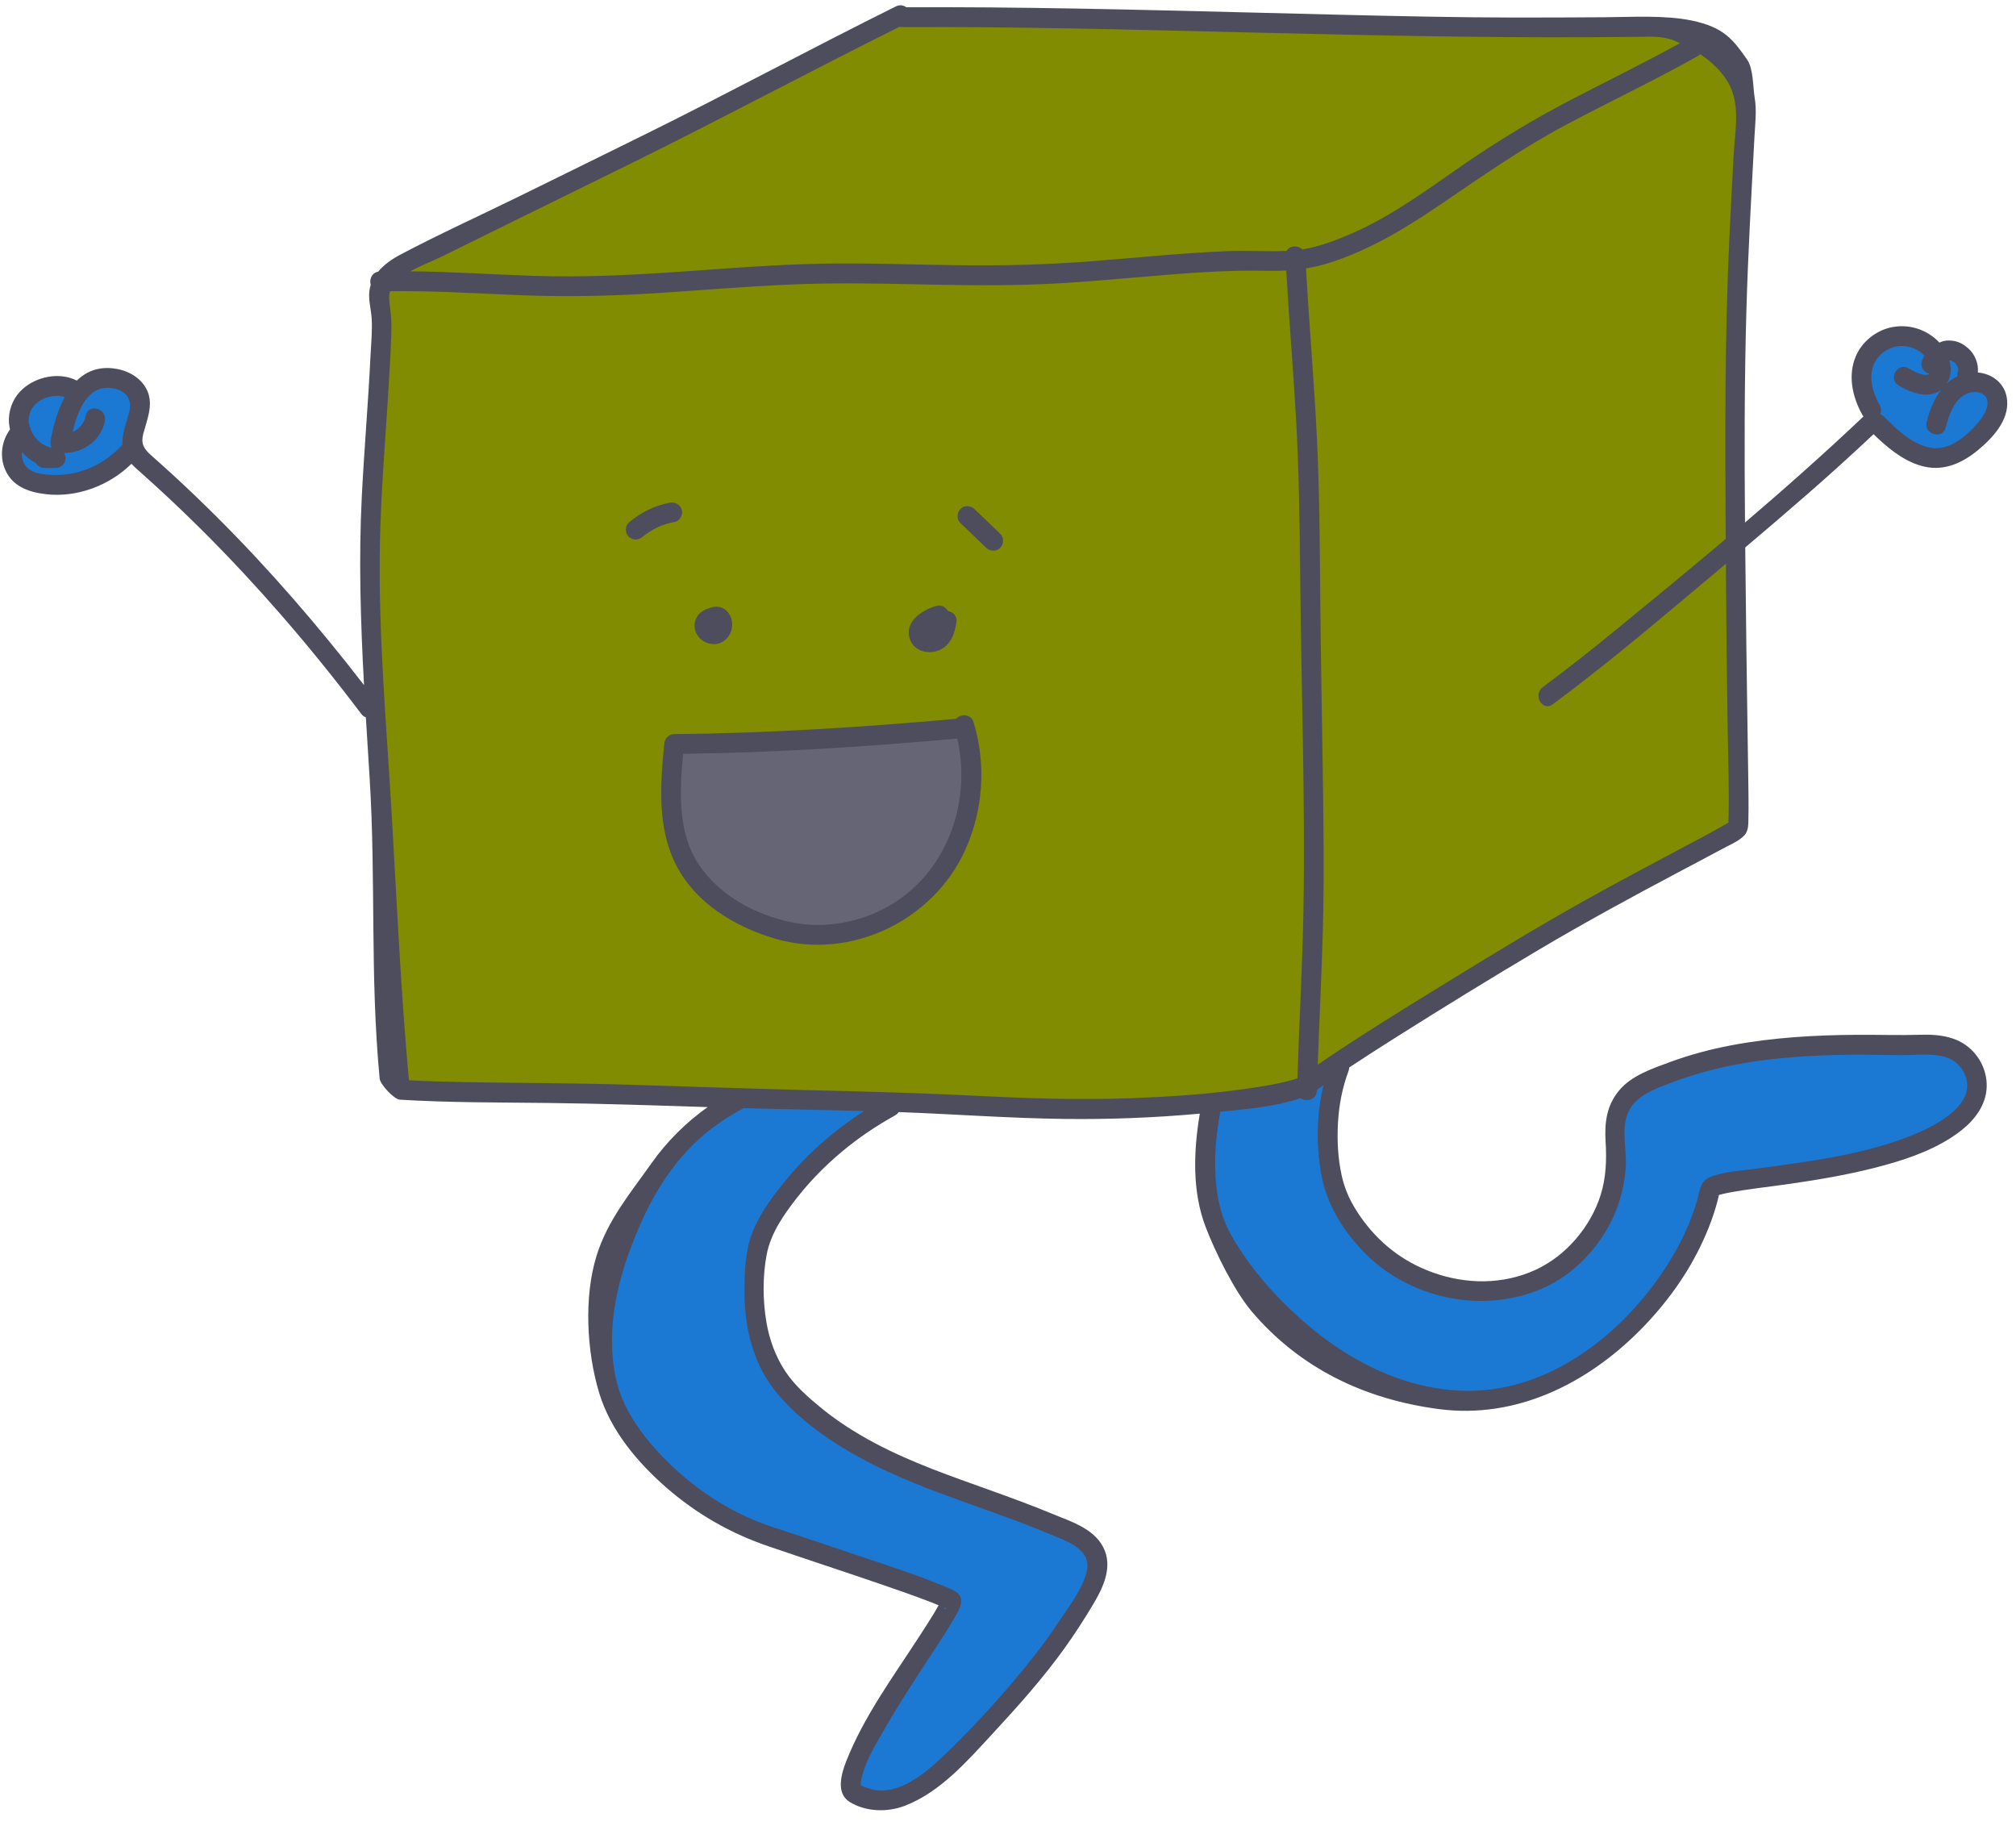 <?xml version="1.0" encoding="UTF-8" standalone="no"?><svg xmlns="http://www.w3.org/2000/svg" xmlns:xlink="http://www.w3.org/1999/xlink" fill="#4e4d5d" height="276.5" preserveAspectRatio="xMidYMid meet" version="1" viewBox="-0.3 -0.8 304.7 276.5" width="304.7" zoomAndPan="magnify"><g id="change1_1"><path d="M222.133,3.254c23.87,0.557,24.848-4.079,35.413,2.377 c10.565,6.457,5.283,23.674,4.564,31.304s-0.011,86.845-0.011,86.845s0.338,1.003-2.824,2.177 c-3.162,1.174-50.838,29.348-62.183,36.587c-11.332,8.712-85.307,2.735-85.307,2.735s-48.536,0.266-51.652-3.191 c-6.522-13.043-4.606-118.868-1.565-121.123s77.185-39.442,77.185-39.442S198.263,2.696,222.133,3.254z M222.133,3.254c23.87,0.557,24.848-4.079,35.413,2.377c10.565,6.457,5.283,23.674,4.564,31.304 s-0.011,86.845-0.011,86.845s0.338,1.003-2.824,2.177c-3.162,1.174-50.838,29.348-62.183,36.587 c-11.332,8.712-85.307,2.735-85.307,2.735s-48.536,0.266-51.652-3.191c-6.522-13.043-4.606-118.868-1.565-121.123 s77.185-39.442,77.185-39.442S198.263,2.696,222.133,3.254z" fill="#818c01"/></g><g id="change2_1"><path d="M124.698,140.24c-27.587,0.391-23.478-28.37-23.478-28.37l43.778-2.739 C149.059,128.696,139.959,137.696,124.698,140.24z M124.698,140.24c-27.587,0.391-23.478-28.37-23.478-28.37 l43.778-2.739C149.059,128.696,139.959,137.696,124.698,140.24z" fill="#666576"/></g><g id="change3_1"><path d="M3.492,70.973c-3.815-2.256-0.496-5.668-0.496-5.668s-1.754-4.185,1.05-6.28 c2.804-2.095,7.663-1.222,7.663-1.222s3.424-2.476,7.65-0.422s0,9.486,0,9.486 C15.857,74.495,7.307,73.229,3.492,70.973z M291.31,51.481c0,0-4.416-5.165-9.894,2.275 c-1.473,5.152,1.719,9.653,3.99,11.383c2.271,1.731,9.119,5.117,14.01,0c4.891-5.117,0.702-7.968-2.392-7.968 C298.633,55.488,297.37,51.055,291.31,51.481z" fill="#1b79d4"/></g><g id="change4_1"><path d="M114.524,201.87c5.438,16.547,42.652,27,42.652,27s7.154,1.761,8.413,5.87 s-4.304,9.978-14.05,21.717c-9.745,11.739-19.994,19.174-22.748,13.708c-2.754-5.466,13.513-28.056,13.513-28.056 s1.112-2.775-18.777-7.924c-19.889-5.149-33.459-14.51-32.677-35.641s19.516-33.265,19.516-33.265l24.285,1.381 C134.652,166.66,107.285,179.843,114.524,201.87z M202.763,159.414l-5.671,3.13l-14.966,4.116 c0,0-5.189,17.406,11.833,31.688c17.022,14.283,36.978,18.587,53.804,0c5.478-4.897,10.565-19.956,10.565-19.956 s21.522-3.13,32.087-7.239c10.565-4.109,9.978-11.543,2.348-14.087c-7.431-1.455-26.463,0.095-36.268,2.551 c-9.806,2.456-12.841,5.08-12.645,10.949c0.196,5.87-1.565,27.196-23.478,23.674S197.481,171.74,202.763,159.414 z" fill="#1b79d4"/></g><g id="change5_1"><path d="M282.87,64.815c2.032,1.972,4.297,3.888,7.032,4.73c3.308,1.019,6.232-0.239,8.777-2.344 c2.163-1.789,4.641-4.447,4.383-7.49c-0.213-2.51-2.172-4.023-4.428-4.223c0.137-1.365-0.466-2.801-1.499-3.691 c-0.615-0.53-1.346-0.959-2.161-1.078c-0.523-0.076-1.03-0.107-1.549,0.032 c-0.203,0.054-0.407,0.131-0.606,0.22c-0.118-0.129-0.239-0.254-0.364-0.371c-1.855-1.734-4.434-2.46-6.917-1.935 c-2.304,0.488-4.387,2.157-5.325,4.317c-1.284,2.958-0.532,6.255,0.999,8.968c0.041,0.072,0.088,0.13,0.134,0.19 c-5.808,5.502-11.809,10.82-17.905,16.029c-0.091-10.645-0.093-21.294,0.209-31.925 c0.251-8.828,0.758-17.646,1.229-26.465c0.102-1.915,0.347-3.869,0.031-5.774c-0.281-1.698-0.181-4.426-1.168-5.831 c-2.073-2.949-3.439-4.852-8.348-5.87c-4.094-0.849-9.135-0.523-13.212-0.498 c-4.482,0.027-8.964,0.05-13.446,0.045c-8.772-0.009-17.537-0.21-26.306-0.418 c-17.777-0.422-35.557-0.964-53.339-1.114c-4.136-0.035-8.272-0.04-12.408-0.021 c-0.42-0.307-0.984-0.423-1.575-0.13c-12.648,6.275-25.072,12.99-37.728,19.25 c-6.438,3.184-12.887,6.347-19.333,9.514c-5.946,2.921-12.023,5.67-17.876,8.77 c-1.223,0.648-2.433,1.488-3.321,2.555c-0.979,0.178-1.353,1.188-1.118,1.984c-0.097,0.312-0.168,0.636-0.205,0.977 c-0.151,1.412,0.274,2.774,0.354,4.173c0.104,1.818-0.087,3.698-0.176,5.517c-0.345,7.084-0.954,14.152-1.317,21.236 c-0.488,9.54-0.184,19.067,0.333,28.589c-6.88-8.906-14.245-17.434-22.216-25.384 c-2.192-2.186-4.428-4.329-6.708-6.423c-1.093-1.004-2.205-1.987-3.31-2.978c-1.105-0.991-1.516-1.753-1.116-3.252 c0.615-2.306,1.688-4.672,0.335-6.946c-1.046-1.758-3.045-2.701-5.023-2.897c-2.279-0.225-4.028,0.549-5.374,1.857 c-2.611-1.315-6.006-0.645-8.165,1.261c-1.282,1.131-2.027,2.769-2.095,4.47c-0.022,0.563,0.043,1.119,0.167,1.661 c-1.208,1.637-1.564,3.833-0.853,5.769c1.018,2.773,3.597,3.709,6.329,4.016 c4.686,0.526,9.525-1.317,12.88-4.596c0.439,0.472,0.931,0.899,1.413,1.327c1.13,1.003,2.248,2.018,3.356,3.044 c2.106,1.95,4.173,3.941,6.202,5.969c4.008,4.005,7.869,8.155,11.59,12.427 c4.234,4.86,8.285,9.877,12.167,15.023c0.198,0.262,0.44,0.43,0.698,0.528c0.181,3.001,0.373,6.001,0.56,9.001 c0.987,15.76,0.036,29.881,1.527,45.606c0.08,0.847,2.169,3.111,3.045,3.165 c7.492,0.458,15.012,0.41,22.514,0.499c8.007,0.094,16.008,0.365,24.011,0.622 c-3.267,2.324-6.129,5.156-8.476,8.471c-3.266,4.614-6.636,8.611-8.309,13.982 c-1.931,6.197-1.516,14.405,0.385,20.722c1.71,5.683,5.802,10.535,10.21,14.368c4.54,3.948,9.62,6.854,15.301,8.799 c5.625,1.926,11.276,3.773,16.9,5.701c2.345,0.804,4.689,1.615,7.008,2.492c0.63,0.238,1.28,0.491,1.894,0.747 c-0.224,0.408-0.458,0.811-0.7,1.208c-0.753,1.24-1.545,2.456-2.335,3.673 c-3.889,5.988-8.307,12.008-10.932,18.695c-0.734,1.869-1.612,4.832,0.521,6.148 c2.465,1.52,5.723,1.589,8.363,0.568c5.351-2.068,9.433-6.774,13.224-10.872c3.845-4.156,7.634-8.385,10.936-12.993 c1.452-2.026,2.801-4.123,4.091-6.254c1.609-2.658,3.293-5.942,1.681-9.002c-1.484-2.816-4.942-3.854-7.685-4.993 c-3.053-1.267-6.157-2.404-9.267-3.521c-5.949-2.135-11.958-4.19-17.553-7.168 c-2.809-1.495-5.521-3.208-7.99-5.219c-2.019-1.645-4.08-3.431-5.529-5.621c-1.49-2.252-2.409-4.798-2.861-7.454 c-0.55-3.234-0.576-6.981,0.049-10.213c0.624-3.227,2.594-6.033,4.593-8.581c2.003-2.553,4.305-4.877,6.791-6.961 c2.494-2.091,5.207-3.901,8.048-5.486c0.238-0.133,0.406-0.3,0.525-0.483 c8.375,0.31,16.741,0.937,25.123,1.039c6.792,0.083,13.608-0.188,20.379-0.8 c-0.942,5.661-1.185,11.709,0.879,17.118c1.44,3.775,4.361,9.698,6.952,12.755 c7.248,8.549,17.02,13.306,28.361,14.78c11.576,1.505,22.258-3.807,30.277-11.854 c3.931-3.945,7.306-8.564,9.617-13.642c0.573-1.26,1.094-2.547,1.533-3.86c0.196-0.585,0.375-1.176,0.538-1.771 c0.08-0.295,0.156-0.591,0.228-0.889c0.028-0.116,0.054-0.232,0.081-0.348c0.405-0.111,0.809-0.214,1.223-0.295 c3.124-0.611,6.311-0.925,9.459-1.381c4.326-0.626,8.649-1.352,12.887-2.435c3.965-1.013,8.041-2.312,11.508-4.541 c2.187-1.405,4.247-3.259,5.064-5.804c0.799-2.489,0.097-5.198-1.631-7.119c-2.084-2.316-5.064-2.728-8.021-2.636 c-3.233,0.101-6.465-0.015-9.7,0.008c-6.336,0.044-12.695,0.404-18.93,1.588 c-3.154,0.599-6.269,1.424-9.281,2.539c-2.698,0.999-5.792,2.02-7.682,4.299c-1.883,2.271-2.202,4.844-2.029,7.707 c0.166,2.738,0.082,5.41-0.741,8.048c-1.51,4.838-5.258,9.245-9.877,11.351 c-4.938,2.252-10.485,2.195-15.528,0.377c-4.58-1.651-8.245-4.553-10.999-8.557 c-1.328-1.931-2.24-3.798-2.745-6.094c-0.574-2.607-0.707-5.312-0.559-7.973c0.149-2.673,0.655-5.305,1.595-7.815 c0.071-0.189,0.095-0.363,0.094-0.528c2.3-1.516,4.615-3.009,6.944-4.479 c7.182-4.532,14.422-8.988,21.727-13.319c6.816-4.04,13.777-7.83,20.776-11.542 c2.311-1.226,4.631-2.436,6.931-3.684c1.069-0.58,2.472-1.143,3.336-2.037c0.704-0.729,0.614-1.861,0.633-2.804 c0.036-1.805,0.005-3.613-0.018-5.418c-0.083-6.638-0.214-13.274-0.289-19.912 c-0.058-5.128-0.123-10.26-0.175-15.393c3.191-2.697,6.369-5.41,9.513-8.161 C276.337,70.848,279.633,67.864,282.87,64.815z M295.659,54.985C295.605,54.74,295.647,54.862,295.659,54.985 L295.659,54.985z M295.374,54.29c0,0,0,0,0,0C295.19,54.09,295.312,54.196,295.374,54.29z M294.668,53.728C294.777,53.772,294.854,53.829,294.668,53.728L294.668,53.728z M294.505,53.658 c-0.036,0.002-0.049-0-0.076,0c0.066,0.015,0.132,0.031,0.197,0.052c0.013,0.004,0.026,0.011,0.04,0.017 c0.11,0.058,0.222,0.112,0.328,0.181c-0.022-0.021-0.032-0.029-0.062-0.059c0.038,0.038,0.081,0.071,0.123,0.106 c0.012,0.011,0.022,0.018,0.032,0.028c0.003,0.003,0.006,0.005,0.009,0.007c0.102,0.094,0.189,0.2,0.281,0.302 c0.048,0.073,0.093,0.148,0.135,0.225c0.018,0.024,0.044,0.069,0.061,0.119c0,0,0,0,0,0.001 c0.015,0.032,0.029,0.064,0.046,0.093c-0.021-0.036-0.026-0.046-0.041-0.073c0.037,0.112,0.059,0.226,0.083,0.34 c0.001,0.013,0.002,0.025,0.003,0.037c0.001,0.057-0.002,0.114-0.005,0.171c-0.021,0.08-0.039,0.159-0.065,0.238 c-0.064,0.196-0.072,0.403-0.04,0.606c-0.604,0.288-1.142,0.672-1.623,1.124c0.687-1.067,0.738-2.323,0.401-3.514 c0.023,0.001,0.062,0,0.096-0c-0.005-0.001-0.01-0.003-0.015-0.004c-0.028-0.002-0.055-0.002-0.083-0.003 c-0.001-0.003-0.002-0.007-0.003-0.01c0.019,0.002,0.035,0.001,0.059,0.006c0.009,0.002,0.018,0.005,0.027,0.007 C294.443,53.656,294.474,53.659,294.505,53.658z M294.332,53.62c-0.005,0.002-0.005,0.001-0.01,0.003l0,0 C294.325,53.622,294.329,53.621,294.332,53.62z M282.596,55.37c0.036-0.21,0.087-0.418,0.147-0.622 c0.055-0.191,0.126-0.401,0.157-0.474c0.075-0.172,0.166-0.338,0.261-0.5c0.054-0.092,0.111-0.183,0.17-0.272 c-0.003,0.004,0.269-0.355,0.149-0.21c0.554-0.67,0.984-1.001,1.77-1.385c0.232-0.113,0.528-0.217,0.927-0.313 c0.039-0.009,0.418-0.074,0.438-0.084c0.232-0.024,0.466-0.033,0.699-0.027c0.602,0.014,1.449,0.234,1.994,0.524 c0.408,0.217,0.633,0.364,0.904,0.605c0.122,0.108,0.235,0.227,0.348,0.345c-0.097,0.161-0.193,0.322-0.266,0.493 c-0.165,0.387-0.268,0.732-0.151,1.156c0.096,0.348,0.365,0.725,0.689,0.896c0.149,0.079,0.313,0.135,0.481,0.171 c-0.042,0.041-0.085,0.082-0.092,0.089c-0,0-0,0-0,0c0.001-0.001,0.011-0.011,0.046-0.046 c-0.012,0.012-0.071,0.044-0.107,0.064c-0.069,0.022-0.139,0.043-0.208,0.062c-0.296,0.082-0.103,0.007-0.038,0.006 c-0.145,0.003-0.287,0.002-0.431-0.009c-0.005-0.001-0.005-0.001-0.011-0.002c-0.132-0.024-0.263-0.055-0.392-0.09 c-0.178-0.049-0.519-0.164-0.606-0.199c-0.361-0.147-0.896-0.443-1.304-0.686c-1.662-0.992-3.172,1.601-1.514,2.59 c1.866,1.114,4.579,2.119,6.449,0.631c-1.1,1.417-1.804,3.215-2.211,4.91c-0.45,1.876,2.442,2.677,2.893,0.797 c0.524-2.187,1.645-5.234,4.316-5.349c0.921-0.04,1.834,0.39,1.97,1.389c0.163,1.196-0.753,2.476-1.485,3.324 c-1.681,1.944-4.216,4.161-6.976,3.722c-2.876-0.458-5.222-2.783-7.199-4.745 c-0.175-0.174-0.362-0.289-0.553-0.359c0.189-0.384,0.214-0.851-0.059-1.336 C282.931,58.892,282.315,57.018,282.596,55.37z M291.219,55.763c0-0,0,0,0-0 C291.219,55.763,291.219,55.763,291.219,55.763z M4.689,60.689C4.639,60.748,4.58,60.812,4.689,60.689 L4.689,60.689z M4.072,62.198c0.053-0.282,0.128-0.556,0.227-0.826c0.025-0.054,0.063-0.14,0.09-0.19 c0.064-0.119,0.132-0.236,0.206-0.349c0.037-0.058,0.078-0.113,0.116-0.17c0.099-0.112,0.197-0.226,0.302-0.332 c0.109-0.11,0.227-0.209,0.34-0.314c0.018-0.017,0.027-0.026,0.036-0.035c0.019-0.012,0.041-0.026,0.075-0.049 c0.261-0.175,0.527-0.327,0.805-0.473c0.012-0.006,0.024-0.011,0.036-0.017c0.025-0.014,0.061-0.033,0.09-0.044 c0.003-0.001,0.006-0.002,0.009-0.003c0.008-0.004,0.016-0.007,0.024-0.011c-0.009,0.005-0.01,0.005-0.018,0.009 c0.124-0.045,0.247-0.091,0.374-0.131c0.292-0.092,0.588-0.143,0.885-0.209c0.089,0,0.187-0.017,0.275-0.022 c0.156-0.008,0.312-0.011,0.468-0.007c0.156,0.004,0.31,0.025,0.466,0.03c-0.382-0.011,0.122,0.025,0.232,0.049 c0.124,0.028,0.245,0.065,0.367,0.101c-1.095,2.024-1.742,4.433-2.124,6.522c-0.066,0.363-0.018,0.787,0.151,1.139 c-0.028-0.005-0.055-0.009-0.075-0.014c-0.145-0.033-0.288-0.073-0.43-0.119 c-0.077-0.025-0.152-0.056-0.23-0.081c-0.003-0.001-0.001-0-0.004-0.002c-0.288-0.144-0.562-0.299-0.83-0.479 c-0.017-0.011-0.071-0.051-0.111-0.081c-0.02-0.017-0.04-0.033-0.044-0.037c-0.143-0.132-0.288-0.257-0.424-0.396 c-0.106-0.108-0.203-0.223-0.305-0.335c-0.018-0.019-0.02-0.022-0.032-0.035 c-0.043-0.058-0.085-0.116-0.126-0.175c-0.183-0.267-0.34-0.548-0.485-0.837 c-0.009-0.018-0.035-0.076-0.054-0.121c-0.009-0.024-0.018-0.046-0.02-0.053 c-0.052-0.163-0.111-0.322-0.155-0.487c-0.039-0.144-0.069-0.289-0.099-0.435 c-0.004-0.022-0.012-0.085-0.018-0.133c-0.004-0.071-0.01-0.161-0.01-0.161 c-0.007-0.148-0.008-0.296-0.002-0.444C4.052,62.385,4.066,62.263,4.072,62.198z M8.231,70.973 c-1.563,0.002-3.921-0.092-4.813-1.607c-0.326-0.553-0.461-1.207-0.414-1.845 c0.596,0.677,1.315,1.237,2.112,1.645c0.257,0.443,0.717,0.739,1.281,0.757c0.572,0.019,1.144-0.02,1.716-0.002 c0.785,0.007,1.536-0.695,1.5-1.5c-0.013-0.287-0.099-0.548-0.235-0.771c2.878,0.021,5.613-1.882,6.176-4.853 c0.357-1.887-2.533-2.695-2.893-0.797c-0.206,1.086-0.981,2.071-1.996,2.492c0.798-3.361,2.416-7.433,6.313-6.572 c1.758,0.388,2.701,1.601,2.281,3.396c-0.395,1.685-1.167,3.361-1.044,5.052 C15.683,69.21,12.067,70.968,8.231,70.973z M76.226,33.163c6.297-3.097,12.599-6.185,18.892-9.289 C108.714,17.17,122.075,10.01,135.643,3.254c0.118,0.028,0.243,0.045,0.38,0.045 c17.372-0.094,34.738,0.387,52.104,0.798c17.366,0.411,34.715,0.821,52.087,0.722 c2.136-0.012,4.273-0.026,6.409-0.04c2.096-0.013,4.197-0.236,6.178,0.577c0.274,0.112,0.547,0.238,0.821,0.361 c-5.427,3-11.005,5.715-16.506,8.575c-5.748,2.988-11.203,6.312-16.53,9.995 c-5.193,3.59-10.381,7.435-16.175,10.014c-2.457,1.093-5.15,2.152-7.854,2.595 c-0.673-0.67-1.947-0.601-2.404,0.218c-2.98,0.135-5.979-0.086-8.962,0.037 c-6.82,0.283-13.611,0.995-20.415,1.522c-6.811,0.527-13.611,0.708-20.441,0.608 c-6.903-0.101-13.806-0.363-20.711-0.226c-6.738,0.134-13.459,0.666-20.179,1.14 c-7.716,0.544-15.413,0.951-23.15,0.69c-6.195-0.209-12.385-0.628-18.582-0.684 c1.602-0.891,3.414-1.56,4.961-2.326C69.856,36.299,73.041,34.73,76.226,33.163z M141.981,240.984 c0.003,0.009,0.005,0.011,0.007,0.018c-0.009,0.013-0.017,0.024-0.028,0.046c-0.002,0.004-0.004,0.008-0.006,0.012 C141.927,240.889,141.917,240.771,141.981,240.984z M118.82,177.125c-2.024,2.425-4.101,5.133-5.306,8.077 c-1.223,2.987-1.299,6.281-1.289,9.465c0.017,5.528,1.44,10.998,5.077,15.27 c3.857,4.529,9.213,8.005,14.487,10.648c5.548,2.78,11.434,4.795,17.262,6.89 c3.114,1.12,6.224,2.261,9.275,3.546c2.543,1.071,6.478,2.244,5.603,5.754c-0.65,2.609-2.641,5.143-4.113,7.369 c-1.244,1.882-2.562,3.716-3.963,5.483c-3.848,4.851-8.062,9.561-12.488,13.887 c-2.704,2.643-6.465,6.237-10.405,6.267c-1.053,0.008-2.266-0.366-3.184-0.788 c-0.002-0.001-0.003-0.001-0.004-0.002c0.004-0.03,0.008-0.066,0.012-0.118c0.007-0.096,0.045-0.46,0.038-0.487 c0.462-2.654,1.974-5.103,3.31-7.456c1.854-3.268,3.889-6.431,5.934-9.581c1.626-2.504,3.326-4.976,4.826-7.56 c0.388-0.668,0.86-1.415,1.028-2.177c0.359-1.625-1.119-2.127-2.334-2.632c-4.45-1.85-9.069-3.32-13.633-4.856 c-2.879-0.969-5.761-1.929-8.64-2.899c-2.51-0.846-5.101-1.593-7.519-2.683 c-5.468-2.466-10.431-6.245-14.373-10.756c-1.862-2.131-3.536-4.524-4.641-7.141 c-1.212-2.871-1.604-6.027-1.583-9.123c0.041-6.054,1.958-12.071,4.398-17.567 c2.168-4.883,5.092-9.392,9.117-12.947c1.938-1.712,4.098-3.127,6.373-4.346 c6.069,0.161,12.139,0.267,18.208,0.435C126.01,169.864,122.087,173.211,118.82,177.125z M142.305,242.109 c0.03,0.011,0.061,0.03,0.09,0.036C142.874,242.248,142.633,242.638,142.305,242.109z M146.049,164.741 c-8.623-0.436-17.239-0.627-25.869-0.842c-2.728-0.068-5.456-0.157-8.184-0.24c-0.131-0.024-0.267-0.028-0.408-0.012 c-5.7-0.176-11.399-0.364-17.099-0.535c-8.169-0.246-16.343-0.235-24.514-0.381 c-2.825-0.051-5.649-0.137-8.471-0.284c-1.213-13.281-1.817-26.602-2.585-39.914 c-0.802-13.88-2.095-27.804-1.784-41.719c0.157-7.008,0.711-13.998,1.167-20.99 c0.226-3.454,0.428-6.91,0.547-10.37c0.05-1.46-0.055-2.819-0.251-4.264c-0.102-0.751-0.118-1.396,0.04-1.986 c6.402-0.085,12.795,0.32,19.189,0.586c6.917,0.288,13.789,0.168,20.697-0.264 c6.89-0.431,13.769-1.036,20.667-1.33c6.901-0.294,13.802-0.141,20.705,0.003 c6.904,0.144,13.802,0.2,20.698-0.23c6.894-0.43,13.764-1.18,20.659-1.611 c3.381-0.211,6.739-0.3,10.125-0.229c0.929,0.02,1.835,0.003,2.731-0.047c0.413,7.393,1.039,14.771,1.464,22.163 c0.47,8.186,0.571,16.385,0.648,24.582c0.155,16.522,0.761,33.064,0.489,49.587 c-0.141,8.584-0.647,17.156-0.912,25.735c-0.266,0.091-0.532,0.179-0.802,0.257 c-1.717,0.495-3.495,0.798-5.258,1.078c-6.329,1.005-12.76,1.442-19.158,1.676 C162.389,165.458,154.23,165.155,146.049,164.741z M259.231,179.858c-0.003,0.006-0.244,0.069,0.044-0.015 C259.21,179.933,259.17,179.98,259.231,179.858z M205.652,188.227c6.859,7.221,18.16,9.666,27.287,5.627 c4.672-2.067,8.532-6.181,10.629-10.819c1.068-2.362,1.672-4.848,1.848-7.435c0.177-2.598-0.712-5.695,0.307-8.161 c1.121-2.713,4.226-3.724,6.748-4.683c2.865-1.089,5.828-1.911,8.83-2.523 c6.097-1.243,12.338-1.59,18.548-1.647c3.092-0.029,6.194,0.129,9.283,0.022c2.782-0.097,6-0.184,7.421,2.724 c2.229,4.562-4.007,7.82-7.378,9.224c-7.539,3.14-15.91,4.14-23.94,5.238 c-2.278,0.311-4.831,0.414-6.999,1.246c-1.615,0.62-1.597,2.014-2.031,3.539 c-0.726,2.547-1.77,4.983-3.045,7.302c-4.938,8.976-13.472,17.269-23.443,20.294 c-11.516,3.493-23.102-1.011-32.003-8.43c-3.88-3.234-7.421-6.979-10.247-11.174 c-0.938-1.392-1.853-2.854-2.514-4.402c-1.097-2.571-1.502-5.47-1.582-8.243c-0.084-2.927,0.241-5.835,0.761-8.711 c3.999-0.415,8.304-0.762,12.131-2.064c0.851,0.63,2.434,0.251,2.471-1.149c0.001-0.036,0.003-0.071,0.004-0.107 c0.338-0.226,0.672-0.46,1.001-0.702c-1.051,4.266-1.116,8.821-0.405,13.115 C200.1,180.93,202.445,184.85,205.652,188.227z M260.918,123.78c-0,0.003-0,0.005-0.001,0.008 c-0.001,0.027-0,0.033-0.001,0.052c-0.002,0.004,0,0.003-0.002,0.007c-0.003,0.006,0.003-0.005,0.002-0.003 c-0,0.018-0.001,0.04-0.001,0.051c-0.001-0.002-0-0.006-0.001-0.007 C260.852,123.857,260.892,123.794,260.918,123.78z M260.565,86.115c0.047,7.764,0.134,15.527,0.258,23.291 c0.071,4.457,0.237,8.929,0.134,13.387c-0.006,0.238-0.011,0.476-0.024,0.713c-1.327,0.792-2.681,1.53-4.045,2.258 c-5.907,3.15-11.835,6.256-17.679,9.522c-7.349,4.108-14.532,8.499-21.704,12.907 c-6.277,3.858-12.556,7.737-18.641,11.895c0.239-6.828,0.598-13.652,0.776-20.483 c0.214-8.193,0.092-16.395-0.027-24.589c-0.121-8.326-0.288-16.651-0.363-24.978 c-0.074-8.201-0.114-16.41-0.508-24.604c-0.412-8.567-1.18-17.112-1.65-25.676 c1.26-0.207,2.514-0.503,3.785-0.918c6.14-2.003,11.551-5.335,16.856-8.951 c6.088-4.149,12.066-8.319,18.58-11.789c6.65-3.543,13.473-6.753,20.039-10.456 c0.129-0.073,0.234-0.158,0.327-0.248c1.713,1.139,3.233,2.554,4.241,4.316c1.877,3.28,0.999,7.327,0.805,10.92 c-0.231,4.275-0.462,8.55-0.661,12.826c-0.701,15.056-0.63,30.114-0.533,45.179 c-5.461,4.615-10.982,9.157-16.503,13.67c-3.659,2.991-7.367,5.923-11.162,8.739 c-1.533,1.138-0.039,3.743,1.514,2.59c6.623-4.915,12.987-10.162,19.301-15.464 c2.291-1.924,4.584-3.847,6.874-5.773C260.558,84.971,260.562,85.543,260.565,86.115z M106.032,96.097 c0.183,0.119,0.399,0.199,0.597,0.279c0.102,0.041,0.206,0.075,0.315,0.095c0.465,0.083,0.91,0.11,1.371-0.028 c0.436-0.13,0.818-0.358,1.147-0.671c0.154-0.146,0.281-0.327,0.403-0.498c0.062-0.086,0.113-0.179,0.157-0.276 c0.087-0.192,0.183-0.398,0.237-0.607c0.059-0.228,0.087-0.468,0.103-0.703c0.007-0.103,0.004-0.205-0.007-0.307 c-0.025-0.226-0.045-0.464-0.115-0.683c-0.14-0.434-0.341-0.794-0.648-1.13c-0.135-0.148-0.305-0.273-0.474-0.375 c-0.084-0.05-0.18-0.084-0.268-0.121c-0.095-0.04-0.192-0.088-0.294-0.114c-0.421-0.104-0.81-0.093-1.232,0.003 c-0.176,0.04-0.345,0.102-0.508,0.179c-0.05,0.012-0.103,0.018-0.15,0.035c-0.703,0.24-1.39,0.715-1.709,1.41 c-0.186,0.404-0.326,0.83-0.284,1.284c0.043,0.454,0.141,0.888,0.397,1.276 C105.333,95.54,105.633,95.838,106.032,96.097z M139.385,97.667c1.229,0.249,2.487-0.068,3.39-0.958 c0.998-0.982,1.335-2.343,1.5-3.684c0.057-0.461-0.316-1.111-0.743-1.295c-0.193-0.083-0.382-0.157-0.575-0.22 c-0.334-0.596-1.01-0.935-1.712-0.747c-1.039,0.278-1.999,0.769-2.832,1.444 c-0.804,0.651-1.447,1.682-1.36,2.751c0.058,0.712,0.324,1.385,0.835,1.896 C138.285,97.252,138.833,97.555,139.385,97.667z M144.207,107.831c-14.174,1.262-28.383,2.18-42.616,2.308 c-0.869,0.008-1.421,0.685-1.5,1.5c-0.592,6.094-1.085,12.684,1.813,18.313c2.971,5.771,8.864,9.29,14.914,11.086 c11.362,3.373,23.922-2.674,28.763-13.383c2.738-6.057,3.2-12.949,1.268-19.313 C146.452,107.037,144.889,107.054,144.207,107.831z M133.856,136.219c-4.336,2.416-9.569,3.364-14.455,2.371 c-5.485-1.114-11.001-4.057-14.123-8.808c-3.196-4.863-2.856-11.05-2.329-16.664 c13.84-0.172,27.657-1.072,41.441-2.303C146.585,120.497,142.781,131.245,133.856,136.219z M100.219,78.443 c0.483-0.155,0.975-0.277,1.472-0.371c0.773-0.146,1.283-1.118,1.048-1.845c-0.267-0.825-1.017-1.204-1.845-1.048 c-2.286,0.433-4.403,1.495-6.165,3.005c-0.598,0.512-0.566,1.602,0,2.121c0.637,0.585,1.484,0.547,2.121,0 c0.093-0.08,0.187-0.159,0.283-0.236c0.017-0.013,0.033-0.027,0.05-0.04c0.006-0.004,0.004-0.003,0.01-0.007 c0.199-0.144,0.399-0.286,0.605-0.419c0.425-0.274,0.868-0.52,1.325-0.737c0.097-0.046,0.196-0.089,0.294-0.134 c0.036-0.015,0.072-0.029,0.108-0.043C99.754,78.6,99.986,78.518,100.219,78.443z M146.981,76.125 c-0.566-0.544-1.566-0.605-2.121,0c-0.541,0.589-0.604,1.54,0,2.121c1.296,1.247,2.599,2.489,3.895,3.736 c0.566,0.544,1.566,0.605,2.121,0c0.541-0.589,0.604-1.54,0-2.121C149.58,78.614,148.277,77.373,146.981,76.125z M295.577,54.657c-0.002-0.006-0.003-0.013-0.005-0.02c-0.016-0.034-0.032-0.067-0.05-0.1 c-0.004-0.007-0.008-0.013-0.012-0.02C295.487,54.485,295.496,54.515,295.577,54.657z M6.41,59.396 c-0.002,0.001-0.004,0.002-0.006,0.002c-0.033,0.016-0.066,0.031-0.099,0.047 C6.267,59.466,6.271,59.469,6.41,59.396z" fill="inherit"/></g></svg>